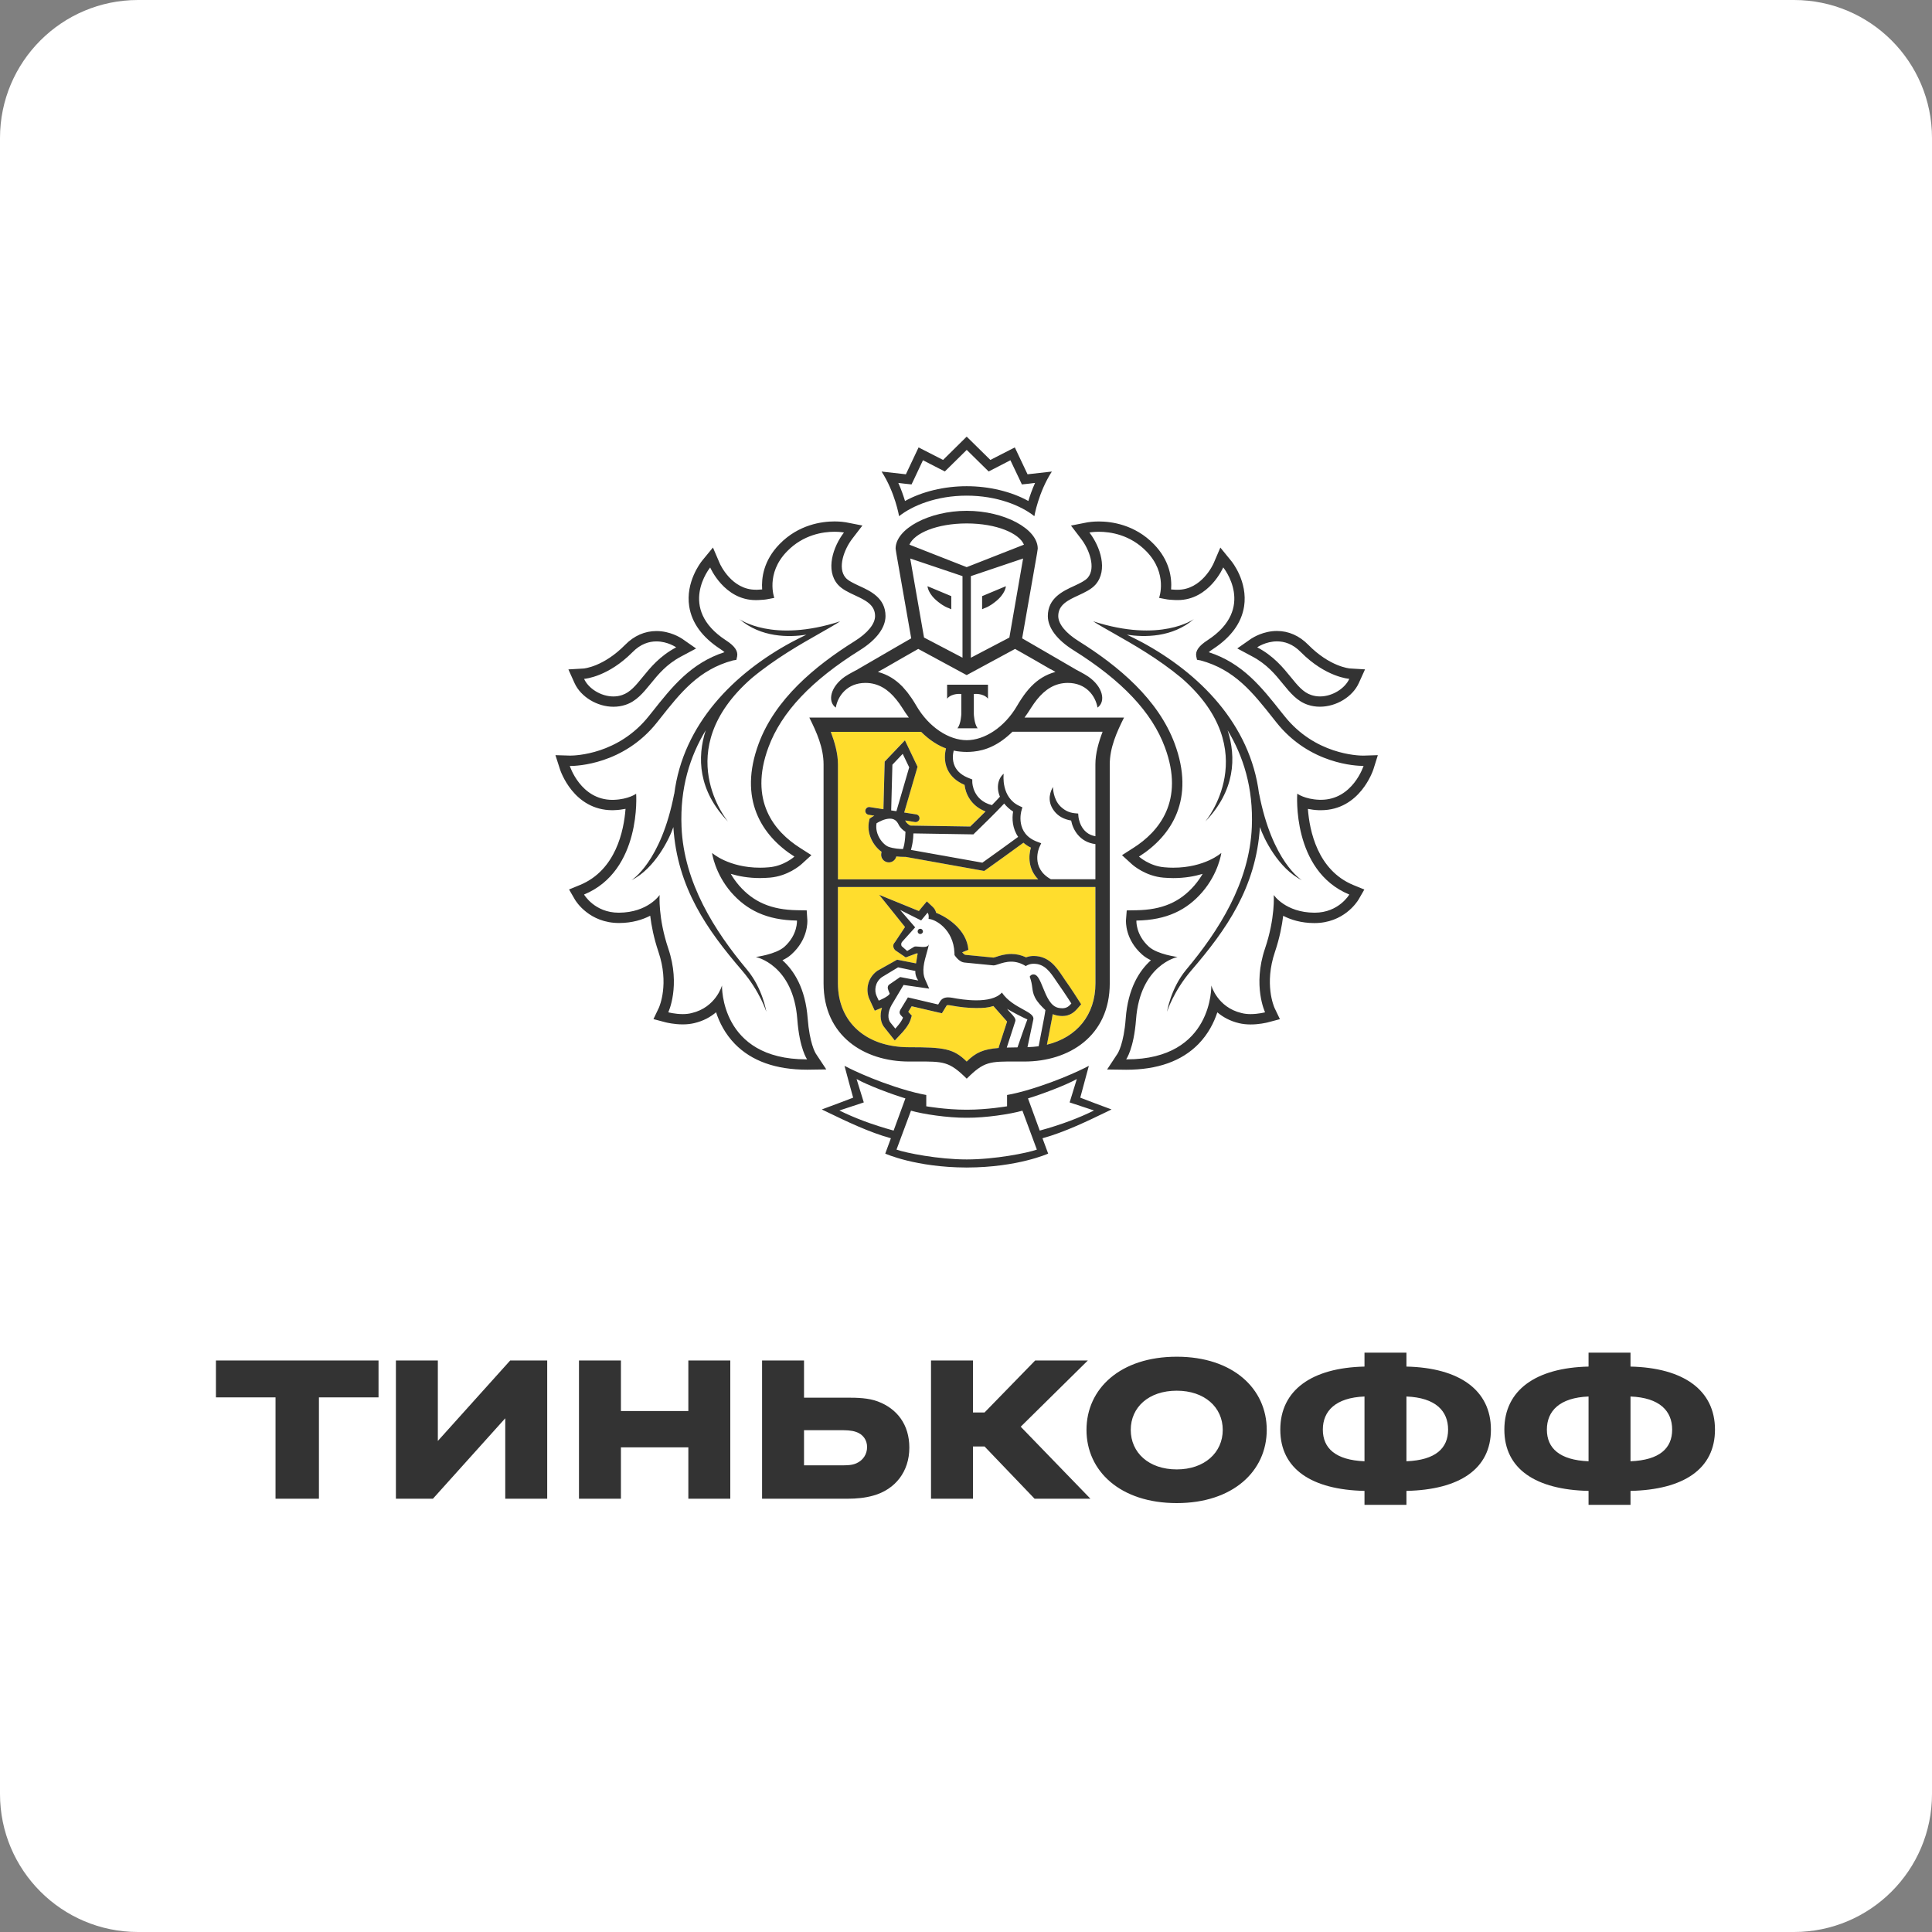 <?xml version="1.0" encoding="UTF-8"?> <svg xmlns="http://www.w3.org/2000/svg" width="112" height="112" viewBox="0 0 112 112" fill="none"><rect x="0" y="0" width="112" height="112" fill="#808080" stroke="none"/> <path d="M0 8C0 3.582 3.582 0 8 0H104C108.418 0 112 3.582 112 8V104C112 108.418 108.418 112 104 112H8C3.582 112 0 108.418 0 104V8Z" fill="white"></path> <path fill-rule="evenodd" clip-rule="evenodd" d="M81.184 42.794L80.531 44.871C80.184 45.948 79.048 47.721 76.933 47.9C77.164 48.871 77.68 49.961 78.818 50.43L80.457 51.1L79.573 52.629C79.374 52.955 78.344 54.456 76.197 54.456C75.83 54.456 75.475 54.419 75.134 54.348C75.047 54.727 74.94 55.109 74.812 55.488C74.31 56.975 74.743 58.009 74.761 58.052L75.552 59.705L73.738 60.182L73.735 60.182C73.691 60.194 73.152 60.333 72.5 60.333C72.189 60.333 71.894 60.301 71.617 60.236C71.406 60.187 71.203 60.122 71.009 60.043C70.774 60.46 70.49 60.84 70.161 61.178C69.005 62.36 67.365 62.958 65.285 62.958L63.797 62.94L66.851 64.206L64.568 65.307C63.759 65.7 62.721 66.203 61.671 66.584L61.964 67.375L61.161 67.74C61.089 67.773 59.559 68.452 57.013 68.602C57.013 68.602 56.402 68.632 56.061 68.632C55.721 68.632 55.102 68.603 55.102 68.603C52.54 68.458 51 67.772 50.926 67.74L50.926 67.74L50.124 67.377L50.414 66.588C49.394 66.218 48.391 65.733 47.547 65.324L45.221 64.207L48.284 62.943L46.801 62.962H46.794C44.717 62.962 43.078 62.364 41.92 61.184C41.589 60.844 41.305 60.464 41.072 60.047C40.878 60.126 40.676 60.191 40.466 60.24C40.187 60.305 39.892 60.337 39.581 60.337C38.898 60.337 38.353 60.189 38.33 60.182L36.524 59.709L37.333 58.024C37.338 58.013 37.771 56.977 37.269 55.492C37.141 55.114 37.032 54.733 36.945 54.351C36.606 54.422 36.255 54.458 35.889 54.46C34.203 54.46 33.02 53.484 32.516 52.65L31.622 51.103L33.261 50.432C34.397 49.963 34.915 48.874 35.148 47.902C33.003 47.711 31.883 45.939 31.548 44.869L30.882 42.794L33.084 42.865C33.244 42.863 34.57 42.825 35.854 41.898C35.832 41.9 35.81 41.902 35.788 41.905L35.788 41.905C35.712 41.913 35.637 41.92 35.56 41.92C34.237 41.92 32.954 41.13 32.44 39.994L31.516 37.947C32.883 37.971 33.765 37.814 33.765 37.814C33.765 37.814 33.766 37.814 33.768 37.814L33.768 37.814C33.821 37.804 34.63 37.666 35.56 36.722C36.258 36.015 37.12 35.641 38.053 35.641C38.462 35.641 38.827 35.714 39.139 35.813C39.09 35.647 39.045 35.479 39.017 35.307C38.746 33.579 39.741 32.205 39.943 31.945L41.593 29.933L42.602 32.294C42.602 32.294 42.854 32.837 43.305 33.102C43.444 32.412 43.781 31.634 44.504 30.894C45.859 29.497 47.513 29.288 48.378 29.288C48.781 29.288 49.065 29.331 49.159 29.345L49.223 29.357L51.094 29.723C50.983 29.288 50.742 28.532 50.301 27.849L49.218 26.174L51.938 26.483L52.804 24.652L54.488 25.512L56.037 23.988L57.589 25.512L59.268 24.652L60.135 26.483L62.858 26.174L61.776 27.849C61.336 28.532 61.095 29.289 60.982 29.725L62.943 29.342C63.012 29.331 63.298 29.288 63.699 29.288C64.565 29.288 66.219 29.495 67.577 30.894C68.298 31.636 68.635 32.412 68.772 33.102C69.216 32.84 69.469 32.31 69.484 32.277L69.485 32.276L70.492 29.927L72.116 31.926C72.116 31.924 73.358 33.386 73.061 35.303C73.034 35.477 72.987 35.645 72.938 35.812C73.252 35.712 73.617 35.639 74.026 35.639C74.959 35.639 75.821 36.013 76.517 36.72C77.465 37.682 78.287 37.807 78.335 37.814C78.336 37.814 78.337 37.814 78.337 37.814C78.337 37.814 79.402 37.96 80.567 37.945L79.637 39.993C79.123 41.126 77.842 41.919 76.517 41.919C76.441 41.919 76.366 41.911 76.292 41.903L76.291 41.903C76.27 41.9 76.249 41.898 76.227 41.896C77.514 42.824 78.841 42.861 79.024 42.861L81.184 42.794ZM51.214 30.445L51.236 30.439L51.233 30.421L51.214 30.445Z" fill="white"></path> <path fill-rule="evenodd" clip-rule="evenodd" d="M60.183 50.973H48.575V44.31C48.575 43.665 48.385 43.016 48.161 42.418H53.392C53.889 42.908 54.376 43.215 54.839 43.383C54.781 43.62 54.702 44.108 54.924 44.596C55.106 44.991 55.435 45.294 55.913 45.496C55.966 45.982 56.277 46.715 57.131 47.037C56.756 47.412 56.391 47.768 56.245 47.91L52.771 47.856C52.692 47.818 52.558 47.728 52.498 47.605C52.494 47.595 52.489 47.588 52.484 47.581C52.48 47.574 52.475 47.568 52.472 47.56L53.038 47.652C53.046 47.653 53.055 47.653 53.063 47.654C53.067 47.654 53.071 47.654 53.074 47.654C53.185 47.654 53.279 47.577 53.298 47.467C53.317 47.341 53.232 47.227 53.11 47.209L52.413 47.1L53.187 44.445L52.455 42.913L51.281 44.148L51.209 46.908L50.421 46.784C50.298 46.76 50.182 46.848 50.161 46.971C50.142 47.093 50.225 47.207 50.349 47.229L50.681 47.28C50.564 47.347 50.485 47.399 50.475 47.407L50.41 47.453L50.391 47.536C50.199 48.31 50.632 49.045 51.102 49.374L51.085 49.471C51.064 49.591 51.093 49.707 51.164 49.804C51.234 49.903 51.337 49.963 51.456 49.983C51.48 49.989 51.507 49.991 51.529 49.991C51.732 49.991 51.909 49.851 51.958 49.647C52.133 49.667 52.293 49.671 52.402 49.671H52.494L57.05 50.49L57.127 50.438C57.488 50.187 58.873 49.185 59.327 48.852C59.451 48.957 59.59 49.054 59.76 49.135C59.611 49.624 59.603 50.378 60.183 50.973ZM48.575 51.422H63.502L63.5 57.003C63.5 58.85 62.407 60.143 60.685 60.563L60.973 59.071C60.99 58.983 61.007 58.88 61.02 58.794C61.103 58.828 61.188 58.856 61.282 58.873C61.389 58.893 61.489 58.903 61.579 58.903C62.019 58.903 62.275 58.673 62.447 58.477L62.669 58.22L62.488 57.94C62.487 57.938 62.483 57.933 62.478 57.925C62.414 57.824 62.048 57.252 61.764 56.853C61.703 56.769 61.645 56.683 61.587 56.593L61.583 56.588C61.234 56.069 60.797 55.421 59.921 55.421L59.842 55.423C59.699 55.432 59.575 55.46 59.473 55.498C59.199 55.371 58.913 55.303 58.617 55.303C58.254 55.303 57.947 55.402 57.744 55.471C57.725 55.477 57.707 55.483 57.69 55.488C57.653 55.499 57.62 55.51 57.592 55.515L55.951 55.354C55.93 55.35 55.862 55.311 55.782 55.215V55.206L56.137 55.064C56.038 53.888 54.903 53.164 54.269 52.919C54.24 52.801 54.184 52.684 54.084 52.588L53.732 52.255L53.422 52.624L53.27 52.813L50.97 51.874L52.466 53.74L51.875 54.628C51.659 54.856 51.898 55.084 51.898 55.084L52.507 55.503L53.14 55.27C53.152 55.27 53.165 55.272 53.177 55.274C53.185 55.275 53.194 55.276 53.202 55.277C53.184 55.331 53.164 55.471 53.145 55.603C53.13 55.707 53.116 55.805 53.104 55.851L52.007 55.636L50.853 56.283C50.261 56.715 50.18 57.431 50.4 57.921L50.528 58.2L50.71 58.592L51.115 58.426C51.121 58.426 51.126 58.424 51.13 58.42C50.985 58.88 51.045 59.32 51.303 59.606L51.548 59.911L51.873 60.32L52.231 59.939C52.334 59.834 52.677 59.454 52.782 59.129L52.859 58.88L52.684 58.69L52.654 58.656L52.85 58.334L54.282 58.669L54.604 58.742L54.775 58.462L54.869 58.308C54.886 58.276 54.892 58.271 54.957 58.271C55.008 58.271 55.059 58.275 55.114 58.288C55.654 58.389 56.152 58.439 56.594 58.439C57.025 58.439 57.281 58.422 57.586 58.321C57.586 58.321 58.356 59.191 58.382 59.222L57.912 60.668L57.891 60.754C56.999 60.827 56.564 61.021 56.039 61.541C55.277 60.789 54.737 60.711 52.688 60.711C50.236 60.711 48.575 59.282 48.575 57.001V51.422Z" fill="#FFDD2D"></path> <path fill-rule="evenodd" clip-rule="evenodd" d="M59.963 29.924C59.19 29.308 57.79 28.733 56.04 28.733C54.292 28.733 52.895 29.308 52.12 29.924C52.12 29.924 51.891 28.549 51.106 27.336L52.515 27.495L53.251 25.937L54.67 26.663L56.04 25.312L57.413 26.663L58.83 25.937L59.568 27.495L60.977 27.336C60.193 28.549 59.963 29.924 59.963 29.924ZM52.843 28.082L52.451 28.041L52.077 27.996C52.248 28.377 52.372 28.742 52.465 29.043C53.454 28.497 54.736 28.186 56.038 28.186C57.346 28.186 58.629 28.497 59.615 29.043C59.705 28.742 59.831 28.379 60.003 27.996L59.63 28.041L59.239 28.082L59.073 27.728L58.574 26.681L57.666 27.151L57.312 27.33L57.03 27.053L56.042 26.081L55.056 27.053L54.773 27.33L54.42 27.151L53.505 26.681L53.012 27.728L52.843 28.082ZM53.358 53.843C53.274 53.836 53.202 53.901 53.197 53.983C53.191 54.069 53.255 54.142 53.342 54.144C53.424 54.152 53.498 54.088 53.505 54.004C53.505 53.922 53.445 53.845 53.358 53.843ZM63.484 63.961L62.624 63.633L62.861 62.751L63.122 61.788C63.122 61.788 61.598 62.609 59.451 63.226C58.842 63.4 58.38 63.478 58.38 63.478V64.133C58.38 64.133 57.233 64.331 56.072 64.331H56.059H56.042H56.019H56.006C54.845 64.331 53.697 64.133 53.697 64.133V63.478C53.697 63.478 53.234 63.4 52.626 63.226C50.479 62.609 48.957 61.788 48.957 61.788L49.215 62.751L49.458 63.633L48.596 63.961L47.64 64.316C47.753 64.37 47.871 64.427 47.993 64.486C49.049 64.996 50.399 65.647 51.646 65.986L51.319 66.876C51.319 66.876 53.082 67.674 56.019 67.682V67.684H56.029H56.042H56.053H56.06V67.682C59.002 67.674 60.763 66.876 60.763 66.876L60.434 65.986C61.698 65.642 63.071 64.978 64.13 64.465L64.134 64.463C64.238 64.412 64.34 64.363 64.438 64.316L63.484 63.961ZM48.66 64.376L50.075 63.908L49.657 62.553C50.28 62.904 51.678 63.431 52.487 63.676L51.804 65.541C50.555 65.199 49.514 64.8 48.66 64.376ZM56.042 67.214C54.399 67.214 52.523 66.838 51.971 66.644L52.811 64.387C53.507 64.589 54.956 64.804 56.008 64.797H56.01H56.042H56.07H56.074C57.126 64.804 58.571 64.589 59.271 64.387L60.108 66.644C59.557 66.84 57.682 67.214 56.042 67.214ZM60.275 65.541L59.594 63.676C60.405 63.431 61.8 62.904 62.424 62.553L62.008 63.908L63.422 64.376C62.565 64.8 61.531 65.199 60.275 65.541ZM76.571 46.969C78.834 46.969 79.591 44.681 79.623 44.583L79.875 43.777L79.026 43.804H79.023C78.723 43.804 76.226 43.738 74.456 41.502L74.288 41.294L74.282 41.287C73.127 39.827 72.031 38.442 70.073 37.809C70.13 37.758 70.211 37.695 70.322 37.624C71.362 36.943 71.968 36.117 72.121 35.157C72.343 33.714 71.417 32.564 71.375 32.517L70.745 31.743L70.352 32.661L70.351 32.662C70.321 32.73 69.658 34.189 68.271 34.189H68.167C68.138 34.187 68.109 34.185 68.081 34.184L68.08 34.184C68.016 34.181 67.953 34.177 67.89 34.172C67.939 33.516 67.819 32.5 66.893 31.549C65.781 30.402 64.415 30.23 63.7 30.23C63.35 30.23 63.107 30.27 63.049 30.279C63.044 30.28 63.04 30.28 63.038 30.281L62.086 30.468L62.672 31.236C63.134 31.829 63.551 32.923 63.056 33.495C62.906 33.667 62.606 33.809 62.309 33.949C62.293 33.957 62.276 33.964 62.26 33.972C61.619 34.265 60.744 34.673 60.744 35.713C60.744 36.386 61.269 37.089 62.221 37.687C65.04 39.449 66.778 41.287 67.529 43.316C68.69 46.436 67.175 48.217 65.704 49.153L65.043 49.576L65.621 50.103L65.622 50.104C65.702 50.174 66.409 50.79 67.45 50.879C67.648 50.892 67.838 50.904 68.015 50.904C68.684 50.904 69.255 50.799 69.718 50.659C69.59 50.881 69.433 51.107 69.236 51.336C68.395 52.304 67.36 52.745 65.871 52.768L65.318 52.777L65.275 53.329C65.269 53.439 65.228 54.462 66.203 55.331C66.351 55.466 66.532 55.576 66.72 55.668C66.06 56.259 65.388 57.287 65.258 59.051C65.149 60.522 64.795 61.066 64.791 61.072L64.18 61.999L65.284 62.014C67.109 62.014 68.508 61.513 69.477 60.522C70.049 59.935 70.376 59.273 70.57 58.686C70.888 58.955 71.298 59.191 71.833 59.316C72.036 59.363 72.258 59.389 72.497 59.389C72.987 59.389 73.4 59.291 73.482 59.272C73.486 59.271 73.49 59.27 73.492 59.269L74.198 59.082L73.885 58.428L73.885 58.426C73.849 58.344 73.282 57.041 73.908 55.189C74.181 54.38 74.32 53.654 74.388 53.09C74.832 53.319 75.427 53.51 76.196 53.512C77.894 53.512 78.668 52.288 78.743 52.169C78.745 52.166 78.747 52.164 78.748 52.162L79.092 51.567L78.454 51.306C76.373 50.447 75.912 48.142 75.82 46.893C76.008 46.928 76.222 46.962 76.465 46.969H76.571ZM78.221 51.857C78.221 51.857 77.611 52.91 76.213 52.91H76.196C74.518 52.901 73.84 51.883 73.84 51.883C73.84 51.883 73.938 53.207 73.332 54.993C72.604 57.145 73.338 58.684 73.338 58.684C73.338 58.684 72.947 58.789 72.495 58.789C72.322 58.789 72.141 58.772 71.972 58.727C70.57 58.396 70.22 57.128 70.22 57.128C70.22 57.128 70.35 61.412 65.324 61.412H65.284C65.284 61.412 65.727 60.814 65.858 59.092C66.097 55.913 68.263 55.477 68.263 55.477C68.263 55.477 67.108 55.333 66.607 54.886C65.824 54.181 65.879 53.366 65.879 53.366C67.648 53.342 68.805 52.743 69.687 51.728C70.643 50.629 70.802 49.445 70.802 49.445C70.802 49.445 69.851 50.301 68.013 50.301C67.851 50.301 67.678 50.294 67.501 50.277C66.632 50.208 66.029 49.658 66.029 49.658C67.943 48.439 69.287 46.311 68.096 43.106C67.141 40.539 64.85 38.62 62.543 37.175C61.775 36.698 61.348 36.169 61.348 35.713C61.348 35.055 61.924 34.788 62.515 34.514C62.889 34.34 63.27 34.164 63.514 33.884C64.24 33.046 63.785 31.687 63.154 30.87C63.154 30.87 63.367 30.827 63.702 30.827C64.366 30.827 65.516 30.993 66.46 31.965C67.716 33.256 67.194 34.66 67.194 34.66L67.531 34.725C67.724 34.767 67.916 34.775 68.114 34.784L68.139 34.785C68.161 34.785 68.184 34.786 68.207 34.786C68.229 34.787 68.252 34.787 68.274 34.787C70.098 34.787 70.912 32.893 70.912 32.893C70.912 32.893 72.851 35.262 69.998 37.117C69.507 37.435 69.29 37.728 69.347 38.043L69.392 38.248L69.595 38.284C71.573 38.817 72.616 40.136 73.821 41.66C73.876 41.73 73.931 41.8 73.987 41.87C75.927 44.322 78.672 44.4 79.011 44.4H79.047C79.047 44.4 78.42 46.365 76.575 46.365H76.574L76.564 46.365L76.554 46.365C76.549 46.365 76.544 46.365 76.539 46.365C76.536 46.365 76.533 46.365 76.53 46.365C76.516 46.365 76.502 46.364 76.486 46.364C75.637 46.334 75.203 46.01 75.203 46.01C75.203 46.01 74.87 50.474 78.221 51.857ZM74.362 39.632C73.931 39.101 73.44 38.503 72.595 38.056L71.726 37.59L72.531 37.027C72.534 37.025 72.539 37.023 72.544 37.019L72.544 37.019C72.658 36.948 73.246 36.578 74.027 36.578C74.699 36.578 75.322 36.853 75.837 37.375C77.09 38.648 78.216 38.749 78.257 38.751L79.132 38.804L78.771 39.6C78.411 40.395 77.463 40.969 76.518 40.969C76.277 40.969 76.04 40.933 75.816 40.857C75.195 40.652 74.794 40.161 74.376 39.65L74.362 39.632ZM75.406 37.8C74.941 37.323 74.45 37.181 74.029 37.181C73.374 37.181 72.881 37.525 72.881 37.525C73.833 38.028 74.376 38.695 74.832 39.256C75.22 39.734 75.545 40.134 76.006 40.288C76.178 40.346 76.349 40.373 76.52 40.373C77.26 40.373 77.975 39.896 78.221 39.353C78.221 39.353 76.864 39.271 75.406 37.8ZM72.99 46.001V46.031C72.482 41.958 69.505 39.017 66.193 37.227C65.886 37.065 65.604 36.926 65.329 36.794C66.338 36.949 67.962 36.967 69.215 35.887C69.215 35.887 67.298 37.289 63.369 36.016C63.684 36.219 64.086 36.447 64.544 36.706L64.544 36.706C65.666 37.342 67.129 38.171 68.498 39.309C73.321 43.52 69.87 47.628 69.87 47.628C71.603 45.831 71.675 43.905 71.165 42.332C72.077 43.841 72.66 45.673 72.57 47.932C72.437 51.169 70.647 53.968 68.763 56.218C67.859 57.31 67.655 58.651 67.655 58.651C67.655 58.651 68.02 57.467 69.068 56.25C71.087 53.901 72.813 51.461 73.039 47.946C73.248 48.583 74.108 50.358 75.472 51.025L75.471 51.025C75.439 51.005 73.753 49.958 72.99 46.001ZM47.286 61.066C47.287 61.069 47.288 61.07 47.288 61.07L47.901 61.995L46.795 62.011C44.97 62.011 43.573 61.509 42.602 60.518C42.032 59.931 41.703 59.269 41.511 58.682C41.197 58.951 40.783 59.187 40.246 59.312C40.047 59.359 39.825 59.385 39.584 59.385C39.085 59.385 38.66 59.283 38.593 59.267L38.593 59.267L38.589 59.266L37.881 59.078L38.194 58.424L38.195 58.422C38.231 58.338 38.799 57.035 38.173 55.185C37.9 54.376 37.761 53.65 37.693 53.086C37.247 53.316 36.652 53.506 35.889 53.508C34.164 53.508 33.39 52.251 33.335 52.161L33.333 52.158L32.989 51.563L33.625 51.302C35.708 50.441 36.169 48.136 36.263 46.889C36.071 46.926 35.856 46.958 35.617 46.965L35.508 46.969C33.243 46.969 32.488 44.681 32.458 44.583L32.199 43.777L33.051 43.803C33.35 43.803 35.853 43.738 37.622 41.502L37.789 41.294L37.803 41.277C38.955 39.821 40.049 38.438 42 37.807C41.944 37.756 41.865 37.693 41.752 37.622C40.711 36.941 40.105 36.115 39.955 35.155C39.734 33.746 40.618 32.613 40.691 32.52L40.694 32.515L41.33 31.741L41.724 32.659L41.724 32.66C41.756 32.731 42.417 34.187 43.807 34.187H43.908C43.937 34.185 43.965 34.184 43.993 34.182C44.057 34.179 44.12 34.175 44.183 34.17C44.136 33.516 44.258 32.5 45.186 31.547C46.3 30.4 47.662 30.228 48.377 30.228C48.721 30.228 48.958 30.266 49.024 30.276C49.031 30.277 49.037 30.278 49.04 30.279L49.995 30.466L49.405 31.234C48.946 31.827 48.526 32.923 49.023 33.493C49.172 33.665 49.472 33.806 49.769 33.947C49.786 33.954 49.802 33.962 49.819 33.97C50.46 34.261 51.334 34.671 51.334 35.711C51.334 36.384 50.812 37.087 49.86 37.685C47.038 39.447 45.301 41.285 44.55 43.314C43.391 46.432 44.9 48.213 46.377 49.151L47.038 49.574L46.46 50.101C46.381 50.17 45.673 50.788 44.629 50.877C44.431 50.89 44.245 50.902 44.064 50.902C43.393 50.902 42.826 50.797 42.363 50.657C42.491 50.879 42.65 51.105 42.845 51.334C43.686 52.3 44.723 52.742 46.208 52.766L46.765 52.775L46.802 53.327C46.808 53.437 46.849 54.46 45.877 55.329C45.728 55.466 45.551 55.576 45.359 55.666C46.021 56.257 46.691 57.285 46.823 59.049C46.931 60.46 47.258 61.019 47.286 61.066ZM41.855 57.128C41.855 57.128 41.727 61.412 46.753 61.412H46.789C46.789 61.412 46.351 60.814 46.221 59.092C45.984 55.913 43.816 55.477 43.816 55.477C43.816 55.477 44.971 55.331 45.474 54.886C46.257 54.181 46.2 53.366 46.2 53.366C44.431 53.342 43.274 52.743 42.386 51.728C41.436 50.629 41.278 49.445 41.278 49.445C41.278 49.445 42.228 50.301 44.064 50.301C44.23 50.301 44.401 50.294 44.578 50.277C45.449 50.208 46.052 49.658 46.052 49.658C44.134 48.437 42.792 46.311 43.982 43.106C44.934 40.539 47.226 38.62 49.535 37.175C50.302 36.698 50.729 36.167 50.729 35.712C50.729 35.055 50.153 34.787 49.562 34.512C49.189 34.339 48.811 34.162 48.567 33.884C47.841 33.046 48.296 31.689 48.925 30.87C48.925 30.87 48.716 30.826 48.379 30.826C47.717 30.826 46.567 30.991 45.623 31.965C44.365 33.255 44.887 34.66 44.887 34.66L44.55 34.725C44.369 34.764 44.185 34.774 43.999 34.784C43.98 34.785 43.961 34.786 43.942 34.787C43.931 34.787 43.919 34.787 43.908 34.787C43.897 34.788 43.885 34.788 43.874 34.788L43.874 34.788C43.852 34.788 43.831 34.789 43.809 34.789C41.981 34.789 41.17 32.897 41.17 32.897C41.17 32.897 39.232 35.264 42.085 37.121C42.576 37.438 42.791 37.732 42.734 38.046L42.689 38.252L42.482 38.287C40.505 38.823 39.459 40.145 38.252 41.672C38.199 41.739 38.146 41.806 38.092 41.874C36.152 44.325 33.41 44.404 33.07 44.404H33.032C33.032 44.404 33.657 46.369 35.505 46.369C35.535 46.369 35.563 46.369 35.593 46.367C36.444 46.335 36.878 46.014 36.878 46.014C36.878 46.014 37.208 50.475 33.858 51.857C33.858 51.857 34.468 52.91 35.866 52.91H35.883C37.563 52.9 38.239 51.883 38.239 51.883C38.239 51.883 38.141 53.207 38.743 54.993C39.471 57.145 38.741 58.684 38.741 58.684C38.741 58.684 39.131 58.789 39.582 58.789C39.757 58.789 39.936 58.772 40.103 58.727C41.505 58.396 41.855 57.128 41.855 57.128ZM35.559 40.971C35.802 40.971 36.039 40.935 36.263 40.859C36.886 40.654 37.284 40.167 37.7 39.658L37.72 39.634L37.721 39.633C38.153 39.102 38.64 38.504 39.485 38.058L40.354 37.594L39.547 37.031L39.544 37.029L39.539 37.026C39.441 36.963 38.848 36.582 38.054 36.582C37.381 36.582 36.756 36.855 36.242 37.379C34.989 38.651 33.866 38.753 33.825 38.755L32.95 38.806L33.309 39.604C33.67 40.395 34.617 40.971 35.559 40.971ZM36.673 37.801C37.14 37.325 37.631 37.183 38.054 37.183C38.706 37.183 39.199 37.527 39.199 37.527C38.249 38.029 37.707 38.695 37.251 39.255C36.86 39.734 36.533 40.135 36.069 40.29C35.904 40.348 35.731 40.374 35.559 40.374C34.82 40.374 34.105 39.9 33.86 39.355C33.86 39.355 33.86 39.355 33.861 39.355L33.862 39.355L33.865 39.355L33.865 39.355C33.957 39.346 35.267 39.219 36.673 37.801ZM40.913 42.334C39.998 43.843 39.415 45.676 39.509 47.934C39.641 51.171 41.43 53.972 43.31 56.218C44.219 57.31 44.424 58.651 44.424 58.651C44.424 58.651 44.055 57.467 43.007 56.25C40.988 53.901 39.262 51.461 39.035 47.946C38.826 48.585 37.968 50.358 36.605 51.025C36.605 51.025 38.318 49.999 39.087 45.999V46.031C39.597 41.958 42.572 39.017 45.888 37.227C46.176 37.073 46.449 36.94 46.709 36.813L46.75 36.794C45.741 36.951 44.117 36.969 42.864 35.889C42.864 35.889 44.781 37.291 48.708 36.018C48.392 36.222 47.99 36.45 47.53 36.711C46.409 37.346 44.95 38.174 43.581 39.311C38.756 43.522 42.207 47.63 42.207 47.63C40.472 45.833 40.403 43.907 40.913 42.334ZM54.905 39.694V40.502C55.186 40.163 55.728 40.232 55.728 40.232V41.397C55.728 41.397 55.709 41.969 55.504 42.218H56.091H56.676C56.475 41.971 56.454 41.397 56.454 41.397V40.232C56.454 40.232 56.996 40.163 57.274 40.502V39.694H56.091H54.905ZM54.988 35.249C54.938 35.232 54.731 35.164 54.401 34.903C53.782 34.424 53.769 33.985 53.769 33.983L55.146 34.559V35.32L54.999 35.253C54.998 35.252 54.995 35.251 54.988 35.249L54.988 35.249ZM57.677 34.903C58.3 34.424 58.311 33.983 58.311 33.983L56.934 34.559V35.32L57.078 35.253C57.08 35.252 57.083 35.251 57.089 35.249C57.136 35.234 57.343 35.167 57.677 34.903ZM56.045 29.613C58.204 29.613 60.159 30.651 60.159 31.805L60.117 32.089L59.255 37.005L60.117 37.504L62.356 38.804H62.349C62.349 38.804 62.853 39.06 63.083 39.219C63.941 39.808 64.12 40.666 63.625 41.021C63.501 40.32 62.946 39.589 61.903 39.589C61.152 39.589 60.582 39.972 60.115 40.552C59.999 40.698 59.888 40.853 59.781 41.021C59.651 41.233 59.521 41.42 59.393 41.597H65.162C64.737 42.444 64.334 43.342 64.334 44.316V57.001C64.334 60.072 61.961 61.538 59.389 61.538C59.236 61.538 59.094 61.537 58.961 61.537C57.354 61.531 57.049 61.529 56.042 62.532C55.027 61.53 54.722 61.531 53.112 61.537C52.98 61.537 52.84 61.538 52.69 61.538C50.12 61.538 47.743 60.072 47.743 57.001V44.316C47.743 43.342 47.341 42.444 46.917 41.597H52.685C52.555 41.418 52.425 41.233 52.295 41.021C52.19 40.853 52.077 40.698 51.958 40.552C51.495 39.974 50.923 39.589 50.173 39.589C49.13 39.589 48.573 40.322 48.451 41.021C47.956 40.666 48.137 39.808 48.989 39.219C49.222 39.06 49.727 38.804 49.727 38.804H49.719L51.958 37.504L52.824 37.005L51.962 32.089L51.919 31.805C51.919 30.651 53.874 29.613 56.032 29.613H56.038H56.044H56.045ZM55.797 33.398L52.767 32.377L53.567 36.958L55.797 38.127V33.398ZM54.841 43.387C54.378 43.218 53.891 42.914 53.394 42.422V42.426H48.163C48.387 43.024 48.577 43.673 48.577 44.318V50.977H60.187C59.605 50.382 59.615 49.628 59.762 49.138C59.592 49.058 59.453 48.961 59.329 48.854C58.875 49.185 57.492 50.188 57.129 50.44L57.052 50.49L52.496 49.673H52.404C52.295 49.673 52.135 49.669 51.96 49.649C51.909 49.853 51.733 49.993 51.529 49.993C51.507 49.993 51.48 49.991 51.456 49.987C51.339 49.967 51.234 49.907 51.166 49.808C51.095 49.711 51.068 49.595 51.087 49.475L51.104 49.378C50.636 49.049 50.201 48.314 50.393 47.54L50.412 47.458L50.479 47.411C50.489 47.403 50.566 47.351 50.684 47.284L50.353 47.233C50.229 47.211 50.146 47.097 50.165 46.975C50.186 46.853 50.303 46.764 50.425 46.788L51.213 46.911L51.285 44.151L52.459 42.917L53.191 44.449L52.417 47.102L53.114 47.211C53.236 47.229 53.321 47.343 53.302 47.469C53.283 47.581 53.187 47.656 53.078 47.656H53.078C53.067 47.656 53.055 47.656 53.042 47.654L52.476 47.562C52.479 47.573 52.484 47.581 52.489 47.588C52.493 47.594 52.497 47.6 52.5 47.607C52.56 47.732 52.694 47.82 52.773 47.859L56.245 47.914L56.254 47.905C56.408 47.755 56.766 47.409 57.133 47.04C56.277 46.717 55.968 45.986 55.916 45.5C55.44 45.298 55.108 44.995 54.926 44.602C54.702 44.114 54.781 43.624 54.841 43.387ZM56.949 50.01C57.378 49.711 58.563 48.85 59.024 48.514C58.689 48.028 58.657 47.452 58.732 47.048C58.514 46.908 58.347 46.749 58.213 46.582C57.72 47.117 56.813 47.995 56.56 48.24C56.524 48.274 56.502 48.296 56.495 48.303L56.429 48.37L52.95 48.314C52.946 48.656 52.892 48.948 52.837 49.161C52.832 49.18 52.828 49.198 52.823 49.216C52.818 49.234 52.813 49.253 52.809 49.271L56.949 50.01ZM52.491 48.218C52.368 48.142 52.192 48.005 52.094 47.802C51.981 47.566 51.821 47.456 51.586 47.458C51.281 47.458 50.955 47.639 50.814 47.725C50.701 48.377 51.187 48.97 51.512 49.09C51.806 49.196 52.165 49.219 52.348 49.219C52.355 49.196 52.365 49.168 52.374 49.135C52.391 49.081 52.406 49.026 52.417 48.968C52.468 48.706 52.487 48.409 52.491 48.218ZM51.733 44.331L51.663 46.981L51.966 47.026L52.707 44.483L52.331 43.701L51.733 44.331ZM58.364 60.728C58.552 60.721 58.761 60.717 58.986 60.717C58.986 60.717 59.526 59.148 59.559 59.099C59.255 58.967 58.627 58.636 58.384 58.484C58.436 58.561 58.513 58.642 58.589 58.723C58.748 58.892 58.909 59.062 58.857 59.204L58.364 60.728ZM60.211 60.653L60.533 58.985C60.569 58.802 60.603 58.559 60.603 58.555C60.585 58.537 60.563 58.516 60.538 58.492C60.393 58.351 60.153 58.117 60.008 57.843C59.889 57.614 59.867 57.443 59.842 57.25C59.819 57.076 59.794 56.885 59.694 56.618C59.694 56.618 59.76 56.487 59.908 56.487C59.931 56.487 59.957 56.489 59.982 56.496C60.178 56.552 60.311 56.882 60.462 57.255C60.667 57.76 60.903 58.343 61.369 58.428C61.448 58.443 61.521 58.449 61.585 58.449C61.818 58.449 61.958 58.351 62.108 58.174C62.108 58.174 61.702 57.538 61.397 57.11C61.333 57.021 61.271 56.929 61.21 56.837C60.882 56.35 60.56 55.87 59.925 55.87C59.907 55.87 59.886 55.87 59.867 55.872C59.619 55.885 59.466 56.005 59.466 56.005C59.161 55.814 58.875 55.748 58.62 55.748C58.33 55.748 58.08 55.83 57.887 55.892C57.767 55.932 57.669 55.964 57.598 55.964H57.59L55.908 55.799C55.645 55.775 55.438 55.511 55.362 55.408C55.343 55.38 55.334 55.363 55.334 55.363C55.334 55.318 55.334 55.272 55.33 55.231C55.274 53.865 54.209 53.28 53.829 53.271C53.829 53.271 53.872 53.011 53.77 52.912L53.4 53.359L52.182 52.751L53.052 53.759L52.316 54.578C52.222 54.671 52.235 54.797 52.273 54.851L52.59 55.13L52.993 54.886C53.014 54.871 53.052 54.868 53.095 54.868C53.146 54.868 53.209 54.874 53.278 54.88C53.357 54.888 53.443 54.896 53.524 54.896C53.69 54.896 53.831 54.862 53.847 54.709C53.832 54.861 53.779 55.048 53.72 55.253C53.583 55.729 53.418 56.305 53.635 56.788L53.866 57.312L52.38 57.099L51.684 58.267C51.467 58.656 51.433 59.075 51.64 59.305L51.902 59.629C51.902 59.629 52.267 59.245 52.348 58.991L52.229 58.862C52.13 58.753 52.133 58.654 52.195 58.538L52.632 57.82L54.388 58.232L54.482 58.075C54.6 57.876 54.771 57.819 54.96 57.819C55.037 57.819 55.116 57.828 55.199 57.841C55.524 57.904 56.06 57.99 56.597 57.99C57.184 57.99 57.769 57.888 58.08 57.54C58.405 58.02 58.903 58.293 59.296 58.509C59.671 58.714 59.952 58.869 59.903 59.101L59.564 60.706C59.788 60.696 60.006 60.681 60.211 60.653ZM51.576 57.6L51.499 57.407C51.443 57.282 51.45 57.145 51.556 57.072L52.184 56.64L53.234 56.84C53.234 56.84 53.044 56.605 53.063 56.289L52.062 56.078L51.117 56.65C50.711 56.951 50.682 57.443 50.816 57.734L50.942 58.007C50.942 58.007 51.526 57.768 51.576 57.6ZM60.979 59.069L60.691 60.562C62.413 60.141 63.506 58.851 63.504 56.999L63.501 51.422H48.575V56.999C48.575 59.281 50.237 60.709 52.688 60.709C54.738 60.709 55.278 60.788 56.04 61.539C56.565 61.018 56.999 60.823 57.891 60.752L57.912 60.664L58.382 59.221C58.356 59.187 57.587 58.32 57.587 58.32C57.28 58.42 57.024 58.437 56.595 58.437C56.153 58.437 55.654 58.387 55.114 58.286C55.059 58.275 55.009 58.269 54.958 58.269C54.892 58.269 54.886 58.275 54.869 58.306L54.775 58.46L54.604 58.74L54.282 58.667L52.85 58.333L52.654 58.654L52.683 58.688L52.858 58.879L52.781 59.127C52.675 59.453 52.335 59.832 52.229 59.937L51.872 60.318L51.546 59.909L51.302 59.602C51.042 59.314 50.984 58.877 51.129 58.417C51.126 58.419 51.123 58.421 51.12 58.422C51.118 58.423 51.116 58.424 51.114 58.424L50.711 58.591L50.528 58.198L50.4 57.919C50.18 57.429 50.261 56.713 50.854 56.282L52.007 55.634L53.104 55.849C53.116 55.802 53.131 55.699 53.146 55.592C53.165 55.462 53.184 55.327 53.2 55.275C53.192 55.275 53.184 55.273 53.176 55.272C53.164 55.27 53.152 55.268 53.138 55.268L52.506 55.502L51.896 55.085C51.896 55.085 51.657 54.857 51.874 54.629L52.465 53.74L50.968 51.874L53.268 52.813L53.42 52.624L53.731 52.254L54.085 52.587C54.184 52.682 54.241 52.8 54.269 52.917C54.903 53.163 56.04 53.886 56.139 55.062L55.784 55.204V55.212C55.865 55.309 55.932 55.348 55.953 55.352L57.596 55.513C57.624 55.508 57.657 55.498 57.694 55.486C57.711 55.481 57.73 55.475 57.748 55.47C57.952 55.401 58.258 55.302 58.621 55.302C58.917 55.302 59.201 55.367 59.477 55.496C59.577 55.459 59.702 55.431 59.846 55.421L59.925 55.419C60.803 55.419 61.242 56.071 61.592 56.59L61.593 56.592C61.651 56.683 61.709 56.768 61.769 56.852C62.078 57.282 62.477 57.91 62.494 57.938L62.675 58.219L62.453 58.475C62.281 58.671 62.025 58.901 61.585 58.901C61.495 58.901 61.395 58.892 61.288 58.871C61.194 58.854 61.107 58.826 61.026 58.793C61.013 58.879 60.994 58.981 60.979 59.069ZM63.501 44.314C63.501 43.669 63.691 43.02 63.918 42.422V42.42H58.693C57.891 43.209 57.122 43.503 56.435 43.57C56.311 43.583 56.185 43.59 56.057 43.59H56.047H56.04C55.912 43.59 55.784 43.583 55.66 43.57C55.539 43.561 55.413 43.54 55.287 43.512C55.242 43.69 55.184 44.06 55.347 44.413C55.492 44.733 55.788 44.971 56.218 45.129L56.363 45.186L56.365 45.341C56.365 45.388 56.399 46.395 57.502 46.674C57.681 46.491 57.844 46.322 57.967 46.184C57.741 45.657 57.859 45.118 58.187 44.855C58.173 44.909 58.029 46.231 59.094 46.721L59.269 46.803L59.216 46.99C59.197 47.044 58.843 48.323 60.132 48.798L60.36 48.884L60.258 49.105C60.234 49.153 59.73 50.313 60.921 50.971H63.502V48.933C62.584 48.821 62.195 48.088 62.095 47.568C61.668 47.495 61.339 47.312 61.111 47.013C60.628 46.381 60.946 45.797 61.025 45.652C61.034 45.635 61.04 45.624 61.041 45.62C61.039 45.634 61.044 46.32 61.47 46.743C61.683 46.949 61.935 47.11 62.315 47.145L62.503 47.162L62.52 47.353C62.524 47.394 62.627 48.331 63.502 48.477L63.501 44.314ZM60.915 38.804L59.895 38.215L58.845 37.618L56.045 39.133L56.038 39.127L56.032 39.133L53.232 37.618L52.184 38.215L51.164 38.804H51.153L50.893 38.951C51.471 39.108 51.909 39.393 52.28 39.769C52.297 39.783 52.308 39.8 52.325 39.813C52.406 39.901 52.487 39.997 52.566 40.092C52.585 40.114 52.602 40.135 52.621 40.161C52.694 40.257 52.766 40.358 52.837 40.46C52.852 40.481 52.867 40.505 52.884 40.529C52.969 40.657 53.048 40.788 53.127 40.922C53.853 42.166 55.012 42.908 56.042 42.91C57.073 42.908 58.232 42.166 58.958 40.922C59.039 40.784 59.12 40.649 59.205 40.524C59.218 40.507 59.231 40.488 59.242 40.47C59.314 40.361 59.387 40.258 59.466 40.157C59.483 40.137 59.498 40.116 59.513 40.098C59.592 39.998 59.677 39.901 59.762 39.812C59.766 39.807 59.77 39.803 59.775 39.798C59.784 39.789 59.792 39.78 59.801 39.772C60.17 39.397 60.61 39.11 61.186 38.951L60.93 38.804H60.915ZM56.282 38.129L58.514 36.96L59.31 32.377L56.282 33.398V38.129ZM52.72 31.575L56.04 32.878L59.359 31.575C59.079 30.911 57.776 30.346 56.04 30.344C54.305 30.346 53.003 30.911 52.72 31.575Z" fill="#333333"></path> <path d="M18.489 86.883V81.007H21.944V78.869H12.518V81.007H15.973V86.883H18.489ZM25.382 83.533V78.869H22.951V86.883H25.097L29.29 82.219V86.883H31.722V78.869H29.576L25.382 83.533ZM39.904 83.903V86.883H42.336V78.869H39.904V81.798H35.996V78.869H33.564V86.883H35.996V83.903H39.904ZM49.109 86.883C49.662 86.883 50.165 86.833 50.635 86.698C51.893 86.344 52.715 85.317 52.715 83.92C52.715 82.59 52.01 81.664 50.886 81.243C50.35 81.041 49.712 81.024 49.109 81.024H46.61V78.869H44.178V86.883H49.109ZM48.689 82.91C49.025 82.91 49.343 82.91 49.629 83.011C50.031 83.145 50.266 83.482 50.266 83.886C50.266 84.307 50.031 84.661 49.645 84.829C49.377 84.947 49.109 84.947 48.689 84.947H46.61V82.91H48.689ZM57.075 83.853L59.977 86.883H63.214L59.172 82.708L63.063 78.869H60.01L57.075 81.883H56.404V78.869H53.972V86.883H56.404V83.853H57.075ZM68.218 78.65C64.947 78.65 62.985 80.502 62.985 82.893C62.985 85.284 64.947 87.136 68.218 87.136C71.472 87.136 73.434 85.284 73.434 82.893C73.434 80.502 71.472 78.65 68.218 78.65ZM68.218 85.183C66.591 85.183 65.551 84.206 65.551 82.893C65.551 81.579 66.591 80.62 68.218 80.62C69.828 80.62 70.884 81.579 70.884 82.893C70.884 84.206 69.828 85.183 68.218 85.183ZM81.533 78.414H79.101V79.222C76.049 79.29 74.22 80.586 74.22 82.876C74.22 85.166 76.049 86.361 79.101 86.429V87.237H81.533V86.429C84.602 86.361 86.43 85.166 86.43 82.876C86.43 80.586 84.602 79.29 81.533 79.222V78.414ZM79.101 84.711C77.424 84.644 76.686 83.954 76.686 82.876C76.686 81.798 77.424 81.024 79.101 80.957V84.711ZM81.533 80.957C83.227 81.024 83.948 81.798 83.948 82.876C83.948 83.954 83.227 84.644 81.533 84.711V80.957ZM94.522 78.414H92.09V79.222C89.037 79.29 87.209 80.586 87.209 82.876C87.209 85.166 89.037 86.361 92.09 86.429V87.237H94.522V86.429C97.591 86.361 99.419 85.166 99.419 82.876C99.419 80.586 97.591 79.29 94.522 79.222V78.414ZM92.09 84.711C90.412 84.644 89.674 83.954 89.674 82.876C89.674 81.798 90.412 81.024 92.09 80.957V84.711ZM94.522 80.957C96.215 81.024 96.937 81.798 96.937 82.876C96.937 83.954 96.215 84.644 94.522 84.711V80.957Z" fill="#333333"></path> </svg> 